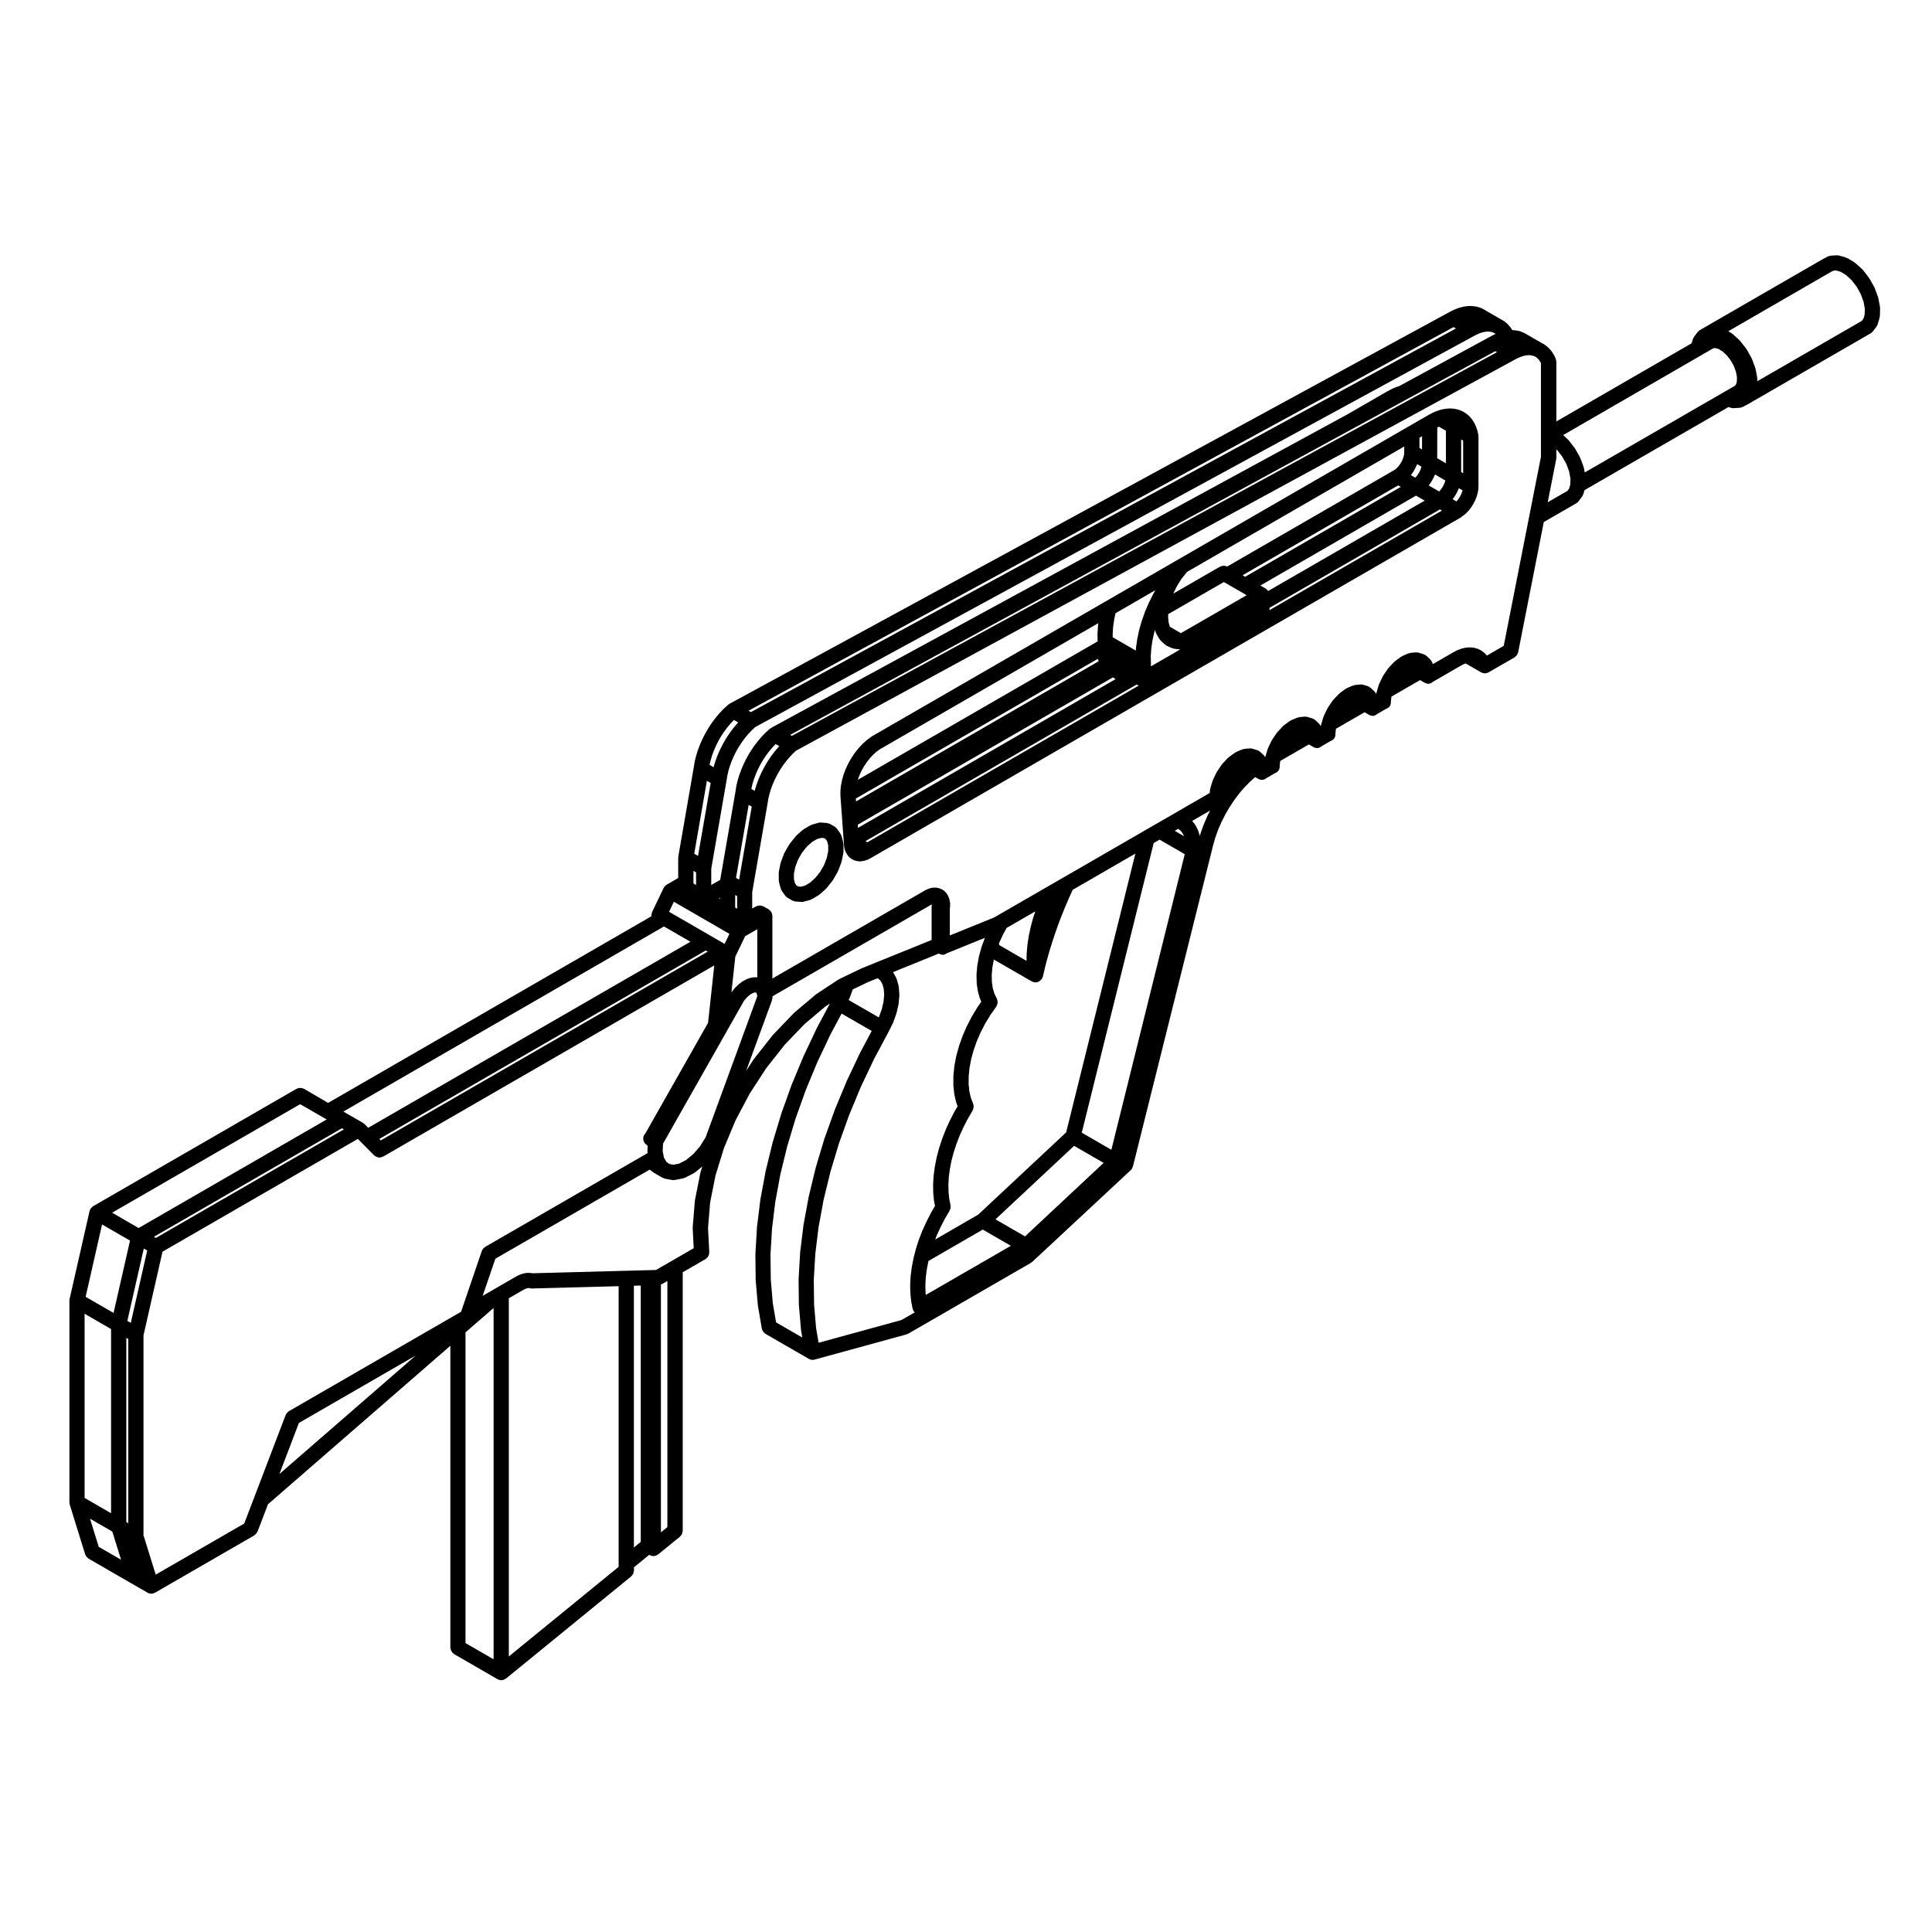 <?xml version="1.0" encoding="UTF-8"?>
<!-- Uploaded to: ICON Repo, www.iconrepo.com, Generator: ICON Repo Mixer Tools -->
<svg fill="#000000" width="800px" height="800px" version="1.1" viewBox="144 144 512 512" xmlns="http://www.w3.org/2000/svg">
 <g>
  <path d="m367.46 367.43c-0.012-0.098 0.004-0.188-0.02-0.281l-0.457-1.664c-0.039-0.145-0.125-0.262-0.195-0.395-0.047-0.082-0.059-0.168-0.109-0.246l-0.039-0.055c-0.004-0.012-0.012-0.016-0.02-0.023l-0.812-1.133c-0.141-0.195-0.328-0.367-0.543-0.508-0.02-0.012-0.031-0.031-0.047-0.039-0.004-0.004-0.004-0.012-0.012-0.012l-0.23-0.137c-0.012-0.004-0.02-0.004-0.023-0.012-0.012-0.004-0.016-0.012-0.02-0.016l-0.992-0.559c-0.012-0.004-0.023-0.004-0.035-0.012-0.102-0.055-0.215-0.074-0.328-0.105-0.141-0.051-0.289-0.105-0.434-0.121-0.016 0-0.023-0.012-0.035-0.012l-1.5-0.117c-0.348-0.039-0.66 0.02-0.945 0.133l-1.422 0.395c-0.09 0.023-0.152 0.086-0.23 0.117-0.086 0.035-0.168 0.039-0.246 0.086l-1.727 1.004c-0.066 0.039-0.105 0.102-0.156 0.141-0.059 0.039-0.121 0.055-0.172 0.102l-1.664 1.484c-0.047 0.039-0.066 0.102-0.105 0.141-0.035 0.039-0.09 0.059-0.121 0.105l-1.492 1.867c-0.035 0.039-0.039 0.09-0.07 0.133-0.031 0.039-0.074 0.07-0.105 0.117l-1.215 2.117c-0.023 0.047-0.023 0.102-0.051 0.141-0.023 0.055-0.07 0.09-0.09 0.141l-0.852 2.231c-0.02 0.055-0.012 0.105-0.023 0.16-0.02 0.055-0.059 0.102-0.07 0.156l-0.438 2.176c-0.016 0.07 0.004 0.137 0 0.207-0.004 0.07-0.039 0.133-0.039 0.203l0.012 1.988c0 0.102 0.047 0.176 0.059 0.273 0.012 0.086-0.012 0.168 0.016 0.25l0.43 1.57v0.004l0.023 0.086c0.004 0.031 0.035 0.039 0.047 0.066 0.066 0.203 0.133 0.398 0.262 0.578l0.855 1.195c0.02 0.023 0.039 0.055 0.066 0.082 0.039 0.055 0.105 0.086 0.152 0.133 0.133 0.137 0.262 0.281 0.43 0.379 0.004 0 0.012 0 0.012 0.004 0.004 0 0.012 0.004 0.016 0.012l1.223 0.691c0.012 0.004 0.02 0.004 0.031 0.012 0.242 0.125 0.516 0.223 0.801 0.242l1.5 0.117c0.055 0.004 0.105 0.012 0.156 0.012 0.172 0 0.348-0.023 0.523-0.074l1.672-0.453c0.117-0.035 0.207-0.105 0.312-0.156 0.059-0.031 0.121-0.016 0.176-0.051l1.727-1.012c0.09-0.055 0.141-0.133 0.223-0.195 0.031-0.023 0.074-0.016 0.105-0.039l1.664-1.484c0.051-0.047 0.07-0.105 0.117-0.152 0.035-0.039 0.082-0.055 0.109-0.098l1.492-1.867c0.039-0.051 0.051-0.105 0.086-0.16 0.023-0.035 0.066-0.051 0.09-0.09l1.215-2.117c0.035-0.059 0.035-0.125 0.066-0.191 0.02-0.039 0.059-0.055 0.074-0.098l0.852-2.223c0.031-0.082 0.02-0.156 0.039-0.238 0.012-0.035 0.047-0.051 0.055-0.09l0.438-2.18c0.016-0.07-0.004-0.137 0-0.207 0.004-0.07 0.039-0.125 0.039-0.203l-0.012-1.988c-0.012-0.082-0.055-0.152-0.066-0.238zm-4.336 3.875-0.734 1.926-1.059 1.844-1.285 1.602-1.391 1.246-1.32 0.77-1.074 0.293-0.711-0.055-0.453-0.25-0.406-0.57-0.281-1.043-0.012-1.527 0.367-1.812 0.734-1.934 1.059-1.844 1.285-1.602 1.379-1.234 1.324-0.77 1.094-0.301 0.695 0.055 0.453 0.258 0.398 0.555 0.293 1.059 0.012 1.527z"/>
  <path d="m531.26 280.98c0.02-0.012 0.047-0.004 0.066-0.02l0.473-0.332c0.035-0.023 0.051-0.059 0.082-0.086 0.016-0.016 0.039-0.004 0.055-0.02l0.469-0.395c0.02-0.016 0.031-0.047 0.051-0.059 0.023-0.023 0.055-0.031 0.082-0.055l0.453-0.453c0.023-0.023 0.035-0.059 0.055-0.086 0.02-0.02 0.047-0.023 0.059-0.047l0.422-0.504c0.02-0.023 0.023-0.059 0.047-0.086 0.016-0.02 0.039-0.023 0.055-0.047l0.395-0.551c0.02-0.023 0.02-0.059 0.039-0.086 0.012-0.02 0.035-0.031 0.051-0.051l0.348-0.578c0.016-0.023 0.016-0.051 0.023-0.074 0.012-0.016 0.031-0.02 0.039-0.039l0.312-0.598c0.016-0.031 0.012-0.059 0.023-0.09 0.012-0.016 0.031-0.023 0.039-0.047l0.262-0.609c0.016-0.035 0.012-0.07 0.02-0.105 0.012-0.02 0.035-0.031 0.039-0.051l0.207-0.621c0.016-0.039 0.004-0.074 0.016-0.109 0.004-0.016 0.02-0.023 0.023-0.039l0.152-0.609c0.012-0.039 0-0.082 0.004-0.117 0.004-0.023 0.031-0.035 0.035-0.059l0.098-0.598c0.004-0.039-0.012-0.07-0.004-0.105 0.004-0.035 0.023-0.066 0.023-0.102l0.031-0.57c0-0.016-0.004-0.031-0.004-0.047 0-0.02 0.012-0.039 0.012-0.059v-13.273c0-0.086-0.039-0.156-0.051-0.238-0.012-0.074 0.012-0.145-0.004-0.223l-0.277-1.18c-0.012-0.051-0.047-0.09-0.066-0.133-0.012-0.047-0.004-0.09-0.02-0.133l-0.406-1.062c-0.02-0.055-0.066-0.09-0.09-0.141-0.023-0.051-0.023-0.105-0.055-0.152l-0.535-0.918c-0.031-0.055-0.082-0.082-0.109-0.125-0.039-0.051-0.051-0.105-0.09-0.156l-0.66-0.777c-0.039-0.051-0.102-0.07-0.145-0.109-0.051-0.051-0.074-0.117-0.133-0.16l-0.766-0.609c-0.055-0.047-0.125-0.059-0.188-0.098-0.055-0.039-0.098-0.098-0.152-0.121l-0.871-0.441c-0.059-0.031-0.121-0.023-0.18-0.051-0.066-0.023-0.109-0.074-0.176-0.098l-0.957-0.277c-0.07-0.02-0.137-0.004-0.211-0.016-0.059-0.016-0.109-0.051-0.176-0.055l-1.047-0.09c-0.059-0.004-0.105 0.02-0.168 0.02-0.055 0-0.105-0.023-0.16-0.02l-0.082 0.004c-0.004 0-0.016 0.004-0.023 0.004l-0.977 0.082c-0.051 0.004-0.098 0.035-0.141 0.039-0.055 0.012-0.102-0.004-0.152 0.004l-1.145 0.266c-0.047 0.012-0.074 0.039-0.117 0.055-0.039 0.012-0.086 0.004-0.121 0.02l-0.559 0.207c-0.004 0-0.004 0.004-0.004 0.004l-0.605 0.223c-0.035 0.016-0.059 0.047-0.098 0.059-0.047 0.016-0.09 0.016-0.125 0.035l-1.195 0.609c-0.016 0.012-0.023 0.023-0.039 0.031-0.02 0.012-0.035 0.012-0.055 0.02l-0.766 0.441-4.727 2.727-61.367 35.434-18.895 10.914-61.844 35.699c-0.035 0.02-0.055 0.059-0.098 0.082-0.023 0.02-0.059 0.023-0.09 0.047l-1.031 0.754c-0.031 0.02-0.039 0.051-0.07 0.074-0.023 0.02-0.059 0.023-0.086 0.051l-0.996 0.898c-0.02 0.02-0.031 0.047-0.051 0.066-0.02 0.02-0.051 0.031-0.07 0.051l-0.957 1.012c-0.02 0.02-0.023 0.051-0.047 0.07-0.02 0.023-0.051 0.035-0.07 0.059l-0.898 1.125c-0.02 0.023-0.02 0.051-0.039 0.074-0.016 0.023-0.047 0.035-0.059 0.059l-0.816 1.211c-0.016 0.023-0.016 0.051-0.031 0.074-0.016 0.02-0.035 0.031-0.047 0.051l-0.73 1.27c-0.016 0.023-0.016 0.055-0.023 0.082-0.016 0.023-0.039 0.039-0.051 0.066l-0.625 1.32c-0.012 0.023-0.004 0.047-0.016 0.07-0.016 0.031-0.039 0.047-0.051 0.074l-0.516 1.34c-0.012 0.031-0.004 0.066-0.016 0.098-0.012 0.023-0.031 0.039-0.035 0.066l-0.387 1.34c-0.012 0.031 0 0.055-0.004 0.082-0.012 0.035-0.035 0.059-0.039 0.098l-0.258 1.309c-0.004 0.031 0.004 0.059 0 0.09-0.004 0.035-0.023 0.066-0.031 0.105l-0.121 1.258c-0.004 0.039 0.016 0.074 0.012 0.109 0 0.035-0.02 0.07-0.02 0.105l0.012 0.777 0.004 0.414c0 0.02 0.012 0.039 0.016 0.059 0 0.023-0.012 0.039-0.012 0.066l0.352 4.84 0.121 1.703 0.387 5.316 0.031 0.312c0 0.004-0.004 0.016-0.004 0.02l0.082 1.125c0.004 0.074 0.047 0.137 0.059 0.211 0.012 0.059-0.004 0.117 0.012 0.176l0.137 0.504c0.012 0.035 0.047 0.051 0.059 0.086 0.02 0.074 0.016 0.145 0.051 0.223l0.203 0.441c0.02 0.051 0.07 0.066 0.098 0.105 0.035 0.066 0.047 0.141 0.09 0.207l0.262 0.371c0.035 0.051 0.09 0.07 0.125 0.109 0.047 0.059 0.07 0.125 0.121 0.18l0.312 0.309c0.035 0.031 0.082 0.02 0.105 0.051 0.098 0.082 0.168 0.176 0.277 0.242l0.367 0.215c0.055 0.035 0.109 0.02 0.168 0.051 0.09 0.039 0.156 0.105 0.258 0.137l0.414 0.125c0.09 0.031 0.172 0.031 0.262 0.047 0.039 0.004 0.074 0.031 0.109 0.035l0.449 0.051c0.074 0.012 0.145 0.016 0.215 0.016h0.004c0.066 0 0.133-0.004 0.207-0.016l0.484-0.051c0.023-0.004 0.039-0.016 0.066-0.02 0.074-0.012 0.145-0.012 0.223-0.031l0.508-0.125c0.051-0.016 0.086-0.047 0.125-0.066 0.055-0.016 0.105-0.012 0.156-0.031l0.52-0.215c0.051-0.02 0.082-0.059 0.121-0.086 0.031-0.016 0.066-0.004 0.098-0.023l0.516-0.293c0.004 0 0.012-0.004 0.016-0.004 0.004-0.004 0.004-0.004 0.012-0.004l156.29-90.223c0.004-0.047 0.027-0.09 0.062-0.113zm-11.086-20.984 0.684-0.398-0.004 3.516-0.68-0.395zm-2.231 9.84c0.016-0.02 0.039-0.023 0.055-0.047l0.395-0.551c0.02-0.023 0.02-0.059 0.039-0.086 0.012-0.02 0.035-0.031 0.051-0.051l0.348-0.578c0.016-0.023 0.016-0.051 0.023-0.074 0.012-0.016 0.031-0.02 0.039-0.039l0.312-0.598c0.016-0.031 0.012-0.059 0.023-0.09 0.012-0.016 0.031-0.023 0.039-0.047l0.262-0.609c0.012-0.02 0.004-0.047 0.016-0.066l1.164 0.676-0.02 0.082-0.176 0.535-0.211 0.5-0.227 0.441-0.289 0.465-0.293 0.402-0.328 0.387-0.102 0.102-1.164-0.676c0.023-0.023 0.023-0.055 0.043-0.078zm-62.086 29.559 1.211-1.934 1.465-1.844c0.012-0.016 0.016-0.035 0.023-0.047l57.582-33.25v1.547l-0.02 0.359-0.07 0.457-0.09 0.348-0.18 0.539-0.195 0.469-0.246 0.473-0.277 0.465-0.289 0.398-0.301 0.352-0.383 0.383-0.312 0.266-0.289 0.203-44.266 25.555c-0.051-0.023-0.105-0.031-0.152-0.051-0.121-0.055-0.242-0.102-0.367-0.121-0.137-0.023-0.266-0.031-0.402-0.031-0.117 0.004-0.238 0.004-0.359 0.031-0.137 0.023-0.262 0.074-0.387 0.125-0.082 0.035-0.16 0.035-0.242 0.082l-12.379 7.144zm59.375-26.363-41.25 23.82-0.695-0.398 41.25-23.82zm-143.85 77.449 0.484-1.258 0.535-1.137 0.641-1.117 0.754-1.113 0.789-0.996 0.848-0.891 0.855-0.77 0.836-0.609 57.949-33.453-0.082 0.539c-0.004 0.031 0.012 0.055 0.004 0.082-0.004 0.031-0.02 0.055-0.02 0.086l-0.125 2.098c0 0.023 0.012 0.051 0.012 0.082s-0.016 0.055-0.016 0.086l0.035 1.867-63.547 36.676zm-0.52 5.906-0.055-0.77 64.141-37.031c0.016 0.109 0.035 0.215 0.07 0.316 0.047 0.117 0.102 0.227 0.156 0.328zm0.508 7.012-0.059-0.848 67.602-39.031 0.754 0.438zm2.5 3.812-0.52-0.301 71.34-41.195h0.004l0.543-0.312 0.52 0.301zm74.582-63.438c-0.012 0.02-0.023 0.031-0.035 0.051l-0.957 2.242c-0.012 0.023-0.004 0.047-0.016 0.07-0.004 0.02-0.023 0.031-0.031 0.051l-0.801 2.262c-0.004 0.02 0 0.039-0.012 0.059-0.004 0.02-0.023 0.035-0.031 0.059l-0.648 2.262c-0.012 0.023 0 0.055-0.004 0.082-0.004 0.02-0.02 0.035-0.023 0.055l-0.48 2.223c-0.004 0.02 0.004 0.047 0 0.066-0.004 0.031-0.023 0.051-0.031 0.082l-0.309 2.168c-0.004 0.035 0.012 0.07 0.004 0.105 0 0.016-0.02 0.023-0.02 0.047l-0.051 0.754-6.121-3.527-0.016-0.797 0.117-1.953 0.301-2.055 0.336-1.57 10.555-6.102-0.551 0.992c-0.012 0.02-0.012 0.039-0.02 0.055-0.012 0.023-0.031 0.035-0.039 0.055l-1.098 2.211c-0.016 0.023-0.008 0.031-0.02 0.055zm0.559 16.82v-0.73c0-0.012-0.004-0.02-0.004-0.035v-0.012l-0.039-1.926 0.121-1.91 0.297-2.086 0.422-1.98 0.277-0.961 0.18 0.609c0.016 0.051 0.066 0.07 0.082 0.109 0.039 0.109 0.055 0.23 0.117 0.336l0.324 0.551 0.484 0.816c0.035 0.059 0.102 0.086 0.141 0.137 0.082 0.105 0.133 0.23 0.238 0.324l1.09 0.992c0.02 0.02 0.055 0.012 0.082 0.031 0.141 0.121 0.281 0.25 0.465 0.328l1.336 0.59c0.102 0.039 0.195 0.035 0.297 0.066 0.105 0.023 0.191 0.086 0.301 0.098l1.531 0.168h0.016zm7.941-8.801-2.918-1.691-0.344-1.164-0.133-1.582 0.047-0.609 14.727-8.5 4.644 2.676 1.402 0.812zm23.121-11.164c-0.051-0.074-0.102-0.137-0.156-0.203-0.066-0.074-0.125-0.137-0.203-0.203-0.066-0.059-0.125-0.105-0.203-0.156-0.035-0.023-0.055-0.059-0.098-0.086l-1.402-0.812 41.25-23.82 2.293 1.324zm0.352 5.066v-0.605l45.172-26.086 0.527 0.312zm46.621-34.344c-0.004 0.016-0.02 0.031-0.023 0.047l-0.18 0.551-0.211 0.5-0.227 0.441-0.289 0.465-0.293 0.402-0.328 0.387-0.102 0.102-2.769-1.598c0.016-0.02 0.02-0.047 0.035-0.066 0.016-0.02 0.035-0.023 0.051-0.047l0.395-0.539c0.02-0.023 0.02-0.059 0.039-0.086 0.016-0.023 0.039-0.031 0.055-0.055l0.352-0.578c0.016-0.023 0.016-0.055 0.031-0.082 0.012-0.02 0.031-0.023 0.039-0.047l0.312-0.598c0.016-0.031 0.016-0.059 0.023-0.098 0.012-0.02 0.035-0.031 0.047-0.051l0.262-0.621c0.004-0.016 0.004-0.031 0.012-0.047zm0.141-4.578-2.309-1.328 0.016-8.156 0.418-0.211 1.875 1.082zm4.039-6.293 0.523 0.301v8.625l-0.523-0.301zm-0.551 15.512-0.289 0.398-0.301 0.352-0.125 0.125-1.004-0.578c0.016-0.02 0.02-0.047 0.035-0.066 0.016-0.02 0.035-0.023 0.051-0.047l0.395-0.539c0.02-0.023 0.02-0.059 0.039-0.086 0.016-0.023 0.039-0.031 0.055-0.055l0.352-0.578c0.016-0.023 0.016-0.055 0.031-0.082 0.012-0.02 0.031-0.023 0.039-0.047l0.312-0.598c0.016-0.031 0.016-0.059 0.023-0.098 0.012-0.02 0.035-0.031 0.047-0.051l0.262-0.621c0.004-0.016 0.004-0.031 0.012-0.047l0.992 0.57-0.02 0.086-0.18 0.539-0.203 0.469-0.242 0.473z"/>
  <path d="m506.84 333.45c0.309 0.172 0.629 0.258 0.945 0.258 0.449 0 0.852-0.211 1.203-0.508l2.301-1.324c0.43-0.156 0.828-0.406 1.082-0.84 0.195-0.332 0.242-0.707 0.227-1.074l0.137-1.309c0.004-0.016 0.012-0.031 0.016-0.047l7.582-4.375 1.09 0.629h0.004l0.004 0.004 0.137 0.082c0.309 0.172 0.629 0.258 0.945 0.258 0.449 0 0.852-0.211 1.203-0.504l7.488-4.328 0.523-0.273 0.535-0.227 0.145-0.051 4.082 2.352c0.004 0 0.004 0 0.012 0.004 0.016 0.004 0.035 0.004 0.055 0.016 0.293 0.156 0.613 0.25 0.945 0.25 0.348 0 0.695-0.098 0.996-0.266 0.004-0.004 0.004-0.004 0.012-0.004l6.852-3.953c0.07-0.039 0.105-0.105 0.172-0.152 0.059-0.039 0.102-0.086 0.152-0.133 0.312-0.289 0.527-0.637 0.621-1.031 0.004-0.016 0.02-0.023 0.023-0.039l6.793-34.516 8.602-4.961c0.246-0.141 0.449-0.324 0.605-0.539l0.926-1.215c0.133-0.172 0.207-0.367 0.277-0.562 0.012-0.031 0.047-0.047 0.055-0.082l0.328-1.098 38.145-22.016 0.707 0.207c0.191 0.055 0.383 0.086 0.57 0.086 0.035 0 0.074-0.004 0.109-0.004l1.57-0.09c0.293-0.016 0.555-0.102 0.797-0.223 0.012-0.004 0.016 0 0.023-0.004l1.246-0.648 0.055-0.031c0.016-0.004 0.02-0.02 0.035-0.031 0.016-0.004 0.031-0.004 0.039-0.012l32.531-18.785c0.246-0.141 0.449-0.324 0.605-0.539l0.926-1.215c0.137-0.176 0.211-0.379 0.281-0.578 0.012-0.031 0.039-0.039 0.051-0.07l0.504-1.703c0.023-0.086 0.012-0.168 0.02-0.25 0.02-0.098 0.066-0.176 0.066-0.277l0.047-2.047c0-0.082-0.035-0.145-0.039-0.227-0.012-0.066 0.016-0.125 0-0.191l-0.43-2.262c-0.012-0.059-0.047-0.102-0.059-0.152-0.02-0.059-0.012-0.109-0.031-0.172l-0.863-2.324c-0.02-0.055-0.066-0.09-0.086-0.137-0.023-0.051-0.023-0.105-0.051-0.145l-1.238-2.211c-0.023-0.047-0.07-0.07-0.098-0.105-0.031-0.051-0.039-0.105-0.074-0.145l-1.523-1.984c-0.035-0.047-0.09-0.07-0.125-0.105-0.039-0.047-0.059-0.105-0.105-0.141l-1.727-1.57c-0.051-0.047-0.109-0.059-0.168-0.102-0.055-0.039-0.086-0.102-0.141-0.133l-1.793-1.094c-0.082-0.051-0.168-0.055-0.25-0.09-0.086-0.039-0.141-0.102-0.23-0.121l-1.75-0.516c-0.156-0.047-0.312-0.035-0.469-0.039-0.07-0.004-0.125-0.035-0.195-0.039l-1.57 0.082c-0.016 0-0.031 0.012-0.047 0.012-0.105 0.012-0.211 0.059-0.316 0.086-0.152 0.035-0.312 0.059-0.441 0.125-0.016 0.004-0.023 0.004-0.035 0.012l-1.305 0.691c-0.012 0.004-0.016 0.016-0.023 0.02-0.016 0.012-0.031 0.004-0.047 0.016l-32.527 18.777c-0.109 0.066-0.195 0.172-0.297 0.262-0.09 0.082-0.195 0.141-0.273 0.238-0.012 0.016-0.023 0.023-0.039 0.039l-0.934 1.234c-0.086 0.105-0.109 0.23-0.168 0.348-0.051 0.105-0.121 0.18-0.156 0.297l-0.316 1.082-35.848 20.711v-15.824c0-0.016-0.012-0.023-0.012-0.039 0-0.105-0.047-0.215-0.066-0.324-0.031-0.156-0.047-0.312-0.109-0.457 0-0.012 0-0.02-0.004-0.031l-0.406-0.875c-0.02-0.047-0.059-0.07-0.086-0.109-0.023-0.039-0.023-0.098-0.055-0.137l-0.504-0.766c-0.031-0.047-0.082-0.07-0.109-0.109-0.031-0.039-0.039-0.09-0.074-0.125l-0.59-0.66c-0.039-0.039-0.09-0.059-0.125-0.098-0.039-0.039-0.059-0.098-0.105-0.125l-0.672-0.539c-0.051-0.039-0.109-0.051-0.168-0.09-0.047-0.031-0.074-0.082-0.125-0.105l-0.715-0.395-0.004-0.004-3.723-2.144c-0.004-0.004-0.016-0.004-0.02-0.004-0.031-0.02-0.051-0.051-0.082-0.07l-0.762-0.422c-0.051-0.031-0.105-0.031-0.16-0.051-0.055-0.031-0.098-0.074-0.152-0.098l-0.816-0.309c-0.055-0.02-0.109-0.012-0.168-0.02-0.059-0.016-0.105-0.055-0.16-0.066l-0.883-0.148c-0.051-0.012-0.098 0.012-0.141 0.004-0.047-0.004-0.098-0.035-0.145-0.035l-0.527-0.012-0.441-0.684c-0.031-0.051-0.086-0.074-0.117-0.117-0.031-0.039-0.039-0.09-0.074-0.125l-0.59-0.66c-0.039-0.047-0.09-0.059-0.125-0.102-0.051-0.047-0.07-0.105-0.121-0.141l-0.676-0.527c-0.051-0.039-0.105-0.051-0.16-0.082-0.047-0.031-0.07-0.074-0.109-0.102l-0.734-0.406-3.871-2.238c-0.004-0.004-0.016-0.004-0.023-0.012-0.035-0.02-0.055-0.059-0.098-0.082l-0.746-0.414c-0.055-0.031-0.109-0.031-0.168-0.055-0.059-0.023-0.102-0.074-0.16-0.098l-0.816-0.277c-0.055-0.02-0.105-0.012-0.156-0.02-0.047-0.016-0.086-0.047-0.133-0.055l-0.883-0.156c-0.055-0.016-0.105 0.004-0.16 0-0.051-0.004-0.098-0.035-0.145-0.035l-0.934-0.02c-0.047 0.004-0.086 0.023-0.125 0.031-0.055 0-0.105-0.02-0.16-0.016l-0.969 0.117c-0.047 0.004-0.082 0.035-0.117 0.039-0.039 0.012-0.074-0.004-0.109 0.004l-1.008 0.246c-0.039 0.012-0.07 0.039-0.105 0.051-0.039 0.016-0.082 0.004-0.117 0.02l-1.027 0.383c-0.031 0.012-0.051 0.039-0.086 0.051-0.031 0.016-0.059 0.012-0.09 0.023l-1.043 0.504c-0.016 0.004-0.023 0.02-0.035 0.031-0.02 0.004-0.039 0.004-0.055 0.016l-191.03 103.95c-0.047 0.023-0.074 0.07-0.117 0.102-0.07 0.047-0.137 0.09-0.203 0.141-0.023 0.02-0.055 0.031-0.082 0.051l-1.047 0.961c-0.016 0.016-0.02 0.035-0.039 0.055-0.02 0.02-0.047 0.023-0.066 0.047l-1.012 1.074c-0.016 0.016-0.02 0.035-0.031 0.051-0.016 0.016-0.031 0.02-0.047 0.035l-0.969 1.152c-0.012 0.016-0.016 0.031-0.023 0.047-0.016 0.02-0.035 0.023-0.051 0.047l-0.918 1.219c-0.016 0.02-0.016 0.047-0.031 0.066-0.012 0.016-0.031 0.023-0.039 0.039l-0.848 1.289c-0.012 0.016-0.012 0.035-0.02 0.051-0.012 0.02-0.031 0.023-0.039 0.047l-0.781 1.352c-0.012 0.02-0.012 0.039-0.02 0.059-0.012 0.02-0.023 0.031-0.035 0.047l-0.699 1.375c-0.012 0.016-0.004 0.035-0.016 0.051-0.012 0.02-0.023 0.031-0.035 0.051l-0.613 1.395c-0.012 0.023-0.004 0.051-0.016 0.07-0.012 0.02-0.023 0.031-0.031 0.051l-0.523 1.414c-0.004 0.016 0 0.035-0.012 0.051-0.004 0.02-0.023 0.035-0.031 0.059l-0.43 1.406c-0.004 0.023 0 0.047-0.004 0.066-0.012 0.023-0.023 0.039-0.031 0.066l-0.324 1.395c-0.004 0.023 0.004 0.051 0 0.074-0.004 0.023-0.02 0.039-0.023 0.066l-0.215 1.324c0 0.012-0.004 0.016-0.004 0.02l-4.086 23.578c-0.004 0.016 0.004 0.031 0 0.051-0.004 0.059 0 0.109-0.004 0.172-0.004 0.047-0.023 0.082-0.023 0.121v5.356l-0.266 0.152c0 0.004-0.004 0.004-0.012 0.004l-2.766 1.594c-0.039 0.02-0.059 0.059-0.098 0.086-0.055 0.035-0.105 0.07-0.16 0.105-0.07 0.059-0.121 0.125-0.188 0.195-0.082 0.086-0.152 0.16-0.215 0.262-0.02 0.035-0.059 0.055-0.082 0.09-0.016 0.023-0.016 0.055-0.031 0.086-0.012 0.02-0.031 0.035-0.039 0.055l-3.023 6.297c-0.047 0.09-0.039 0.18-0.07 0.273-0.039 0.121-0.102 0.246-0.109 0.367 0 0.004-0.004 0.012-0.004 0.016l-0.059 0.562-85.652 49.445-6.383-3.727c-0.082-0.047-0.168-0.051-0.25-0.086-0.121-0.051-0.242-0.102-0.371-0.121-0.133-0.02-0.258-0.031-0.383-0.031s-0.25 0.004-0.383 0.031c-0.133 0.023-0.25 0.074-0.371 0.121-0.086 0.035-0.172 0.039-0.25 0.086l-53.871 31.098c-0.012 0.004-0.02 0.02-0.031 0.023-0.039 0.023-0.07 0.055-0.105 0.086-0.098 0.059-0.16 0.145-0.242 0.227-0.004 0.004-0.012 0.004-0.012 0.012-0.074 0.074-0.16 0.125-0.223 0.211-0.023 0.031-0.039 0.07-0.059 0.105-0.02 0.031-0.051 0.051-0.07 0.082-0.047 0.074-0.051 0.156-0.082 0.238-0.047 0.105-0.102 0.191-0.125 0.301 0 0.012-0.012 0.016-0.012 0.023l-5.289 23.293c-0.004 0.031 0.004 0.059-0.004 0.098-0.012 0.082-0.02 0.152-0.023 0.23-0.004 0.047-0.023 0.082-0.023 0.121v53.461c0 0.09 0.039 0.16 0.051 0.25 0.016 0.105 0.012 0.211 0.039 0.312 0.004 0.016 0 0.023 0.004 0.035l4.055 13.07c0 0.004 0.004 0.012 0.004 0.016l0.02 0.066c0.004 0.02 0.031 0.031 0.039 0.055 0.109 0.336 0.332 0.637 0.621 0.875 0.055 0.047 0.098 0.09 0.152 0.125 0.039 0.031 0.066 0.07 0.105 0.098l11.055 6.387 4.555 2.625c0.004 0 0.004 0 0.012 0.004 0.309 0.172 0.648 0.266 0.996 0.266 0.195 0 0.398-0.031 0.594-0.098 0.086-0.023 0.145-0.09 0.227-0.121 0.059-0.023 0.121-0.02 0.176-0.051 0.004-0.004 0.004-0.004 0.012-0.004l26.262-15.164c0.031-0.016 0.047-0.047 0.07-0.066 0.055-0.031 0.086-0.074 0.133-0.109 0.262-0.203 0.457-0.453 0.59-0.742 0.02-0.047 0.07-0.066 0.086-0.105l2.762-7.234 48.336-42.012v79.984c0 0.09 0.039 0.16 0.051 0.25 0.02 0.133 0.039 0.266 0.086 0.395 0.039 0.125 0.105 0.238 0.168 0.348 0.066 0.105 0.125 0.215 0.211 0.312 0.09 0.105 0.195 0.191 0.312 0.277 0.066 0.055 0.109 0.121 0.188 0.168l11.477 6.629c0.023 0.016 0.055 0.012 0.086 0.023 0.035 0.02 0.07 0.051 0.105 0.066 0.25 0.109 0.523 0.18 0.816 0.18 0.328 0 0.629-0.102 0.902-0.238 0.082-0.039 0.137-0.098 0.211-0.141 0.02-0.016 0.039-0.031 0.059-0.047 0.035-0.02 0.074-0.012 0.105-0.035l33.137-27.039c0.023-0.02 0.035-0.051 0.059-0.074 0.109-0.102 0.195-0.223 0.289-0.348 0.066-0.09 0.137-0.172 0.188-0.273 0.059-0.121 0.086-0.258 0.109-0.387 0.035-0.121 0.07-0.242 0.082-0.367 0-0.039 0.02-0.07 0.02-0.105v-0.875l4.039-3.293 0.105 0.059c0.02 0.016 0.051 0.012 0.07 0.02 0.047 0.023 0.082 0.055 0.121 0.074 0.25 0.109 0.523 0.18 0.816 0.18 0.328 0 0.629-0.102 0.902-0.242 0.082-0.035 0.137-0.09 0.207-0.137 0.02-0.016 0.047-0.023 0.066-0.047 0.035-0.02 0.074-0.012 0.105-0.035l5.75-4.684c0.023-0.02 0.035-0.051 0.059-0.074 0.105-0.102 0.191-0.215 0.281-0.336 0.07-0.098 0.141-0.18 0.191-0.289 0.055-0.117 0.082-0.246 0.109-0.371 0.031-0.125 0.07-0.246 0.074-0.379 0.004-0.035 0.023-0.07 0.023-0.105v-68.52l6.031-3.481c0.098-0.055 0.152-0.141 0.23-0.207 0.105-0.086 0.215-0.156 0.301-0.262 0.09-0.105 0.141-0.227 0.207-0.344 0.059-0.105 0.121-0.211 0.16-0.328 0.047-0.141 0.051-0.293 0.066-0.438 0.004-0.098 0.047-0.176 0.039-0.273l-0.328-6.398 0.555-6.734 1.426-7.188 2.246-7.266 3.055-7.32 3.754-7.094 4.375-6.734 4.906-6.219 5.234-5.461 5.488-4.637 1.266-0.836-3.344 6.258c-0.012 0.016-0.004 0.035-0.016 0.051-0.012 0.016-0.023 0.023-0.031 0.039l-3.535 7.465c-0.012 0.016-0.004 0.035-0.012 0.051-0.012 0.016-0.023 0.023-0.031 0.039l-3.141 7.547c-0.004 0.016-0.004 0.031-0.012 0.047-0.004 0.016-0.023 0.031-0.031 0.051l-2.719 7.598c-0.004 0.02 0 0.039-0.012 0.059-0.004 0.016-0.016 0.023-0.02 0.039l-2.277 7.566c-0.004 0.016 0 0.035-0.004 0.051-0.004 0.02-0.02 0.035-0.023 0.055l-1.828 7.508c-0.004 0.02 0 0.039 0 0.059-0.004 0.02-0.02 0.035-0.023 0.055l-1.367 7.391c-0.004 0.02 0.004 0.039 0 0.059 0 0.02-0.016 0.039-0.02 0.059l-0.887 7.234c-0.004 0.023 0.012 0.047 0.004 0.07 0 0.02-0.016 0.039-0.016 0.059l-0.406 7.008c0 0.023 0.012 0.047 0.012 0.07 0 0.023-0.016 0.051-0.016 0.074l0.082 6.742c0 0.031 0.016 0.055 0.02 0.086 0 0.023-0.012 0.047-0.012 0.07l0.559 6.434c0 0.031 0.02 0.051 0.02 0.082 0.004 0.031-0.004 0.055 0 0.086l1.039 6.082c0.004 0.02 0.023 0.035 0.031 0.055 0.086 0.402 0.297 0.754 0.605 1.047 0.055 0.055 0.102 0.102 0.156 0.141 0.07 0.051 0.109 0.117 0.188 0.16l11.477 6.621c0.316 0.18 0.664 0.273 1.008 0.273 0.105 0 0.227-0.012 0.336-0.031 0.023-0.004 0.047-0.02 0.074-0.031 0.039-0.004 0.082-0.004 0.117-0.016l24.34-6.672c0.105-0.031 0.191-0.105 0.293-0.145 0.059-0.023 0.125-0.016 0.188-0.051l32.492-18.758c0.105-0.059 0.172-0.152 0.262-0.23 0.031-0.023 0.074-0.012 0.105-0.039l26.102-24.312c0.277-0.258 0.43-0.57 0.523-0.906 0.012-0.035 0.047-0.051 0.055-0.086l21.219-84.988v-0.004l0.594-2.086 0.754-2.121 0.852-1.965 1.066-2.117 1.113-1.918 1.254-1.883 1.379-1.828 1.375-1.594 1.465-1.484 1.328-1.176 0.711 0.406c0.004 0 0.004 0 0.012 0.004 0.012 0.004 0.023 0.004 0.035 0.016 0.016 0.004 0.02 0.02 0.035 0.023l0.133 0.07c0.293 0.145 0.59 0.215 0.887 0.215 0.449 0 0.848-0.207 1.199-0.492l2.172-1.258c0.438-0.16 0.836-0.422 1.094-0.871 0.191-0.332 0.23-0.711 0.207-1.074l0.137-1.27c0.004-0.016 0.012-0.035 0.016-0.051l7.586-4.379 1.094 0.629 0.004 0.004c0.004 0 0.012 0 0.012 0.004l0.098 0.055c0.312 0.188 0.648 0.277 0.973 0.277 0.449 0 0.848-0.207 1.199-0.5l2.348-1.359c0.434-0.16 0.832-0.418 1.09-0.867 0.191-0.332 0.23-0.699 0.211-1.066l0.137-1.285c0.004-0.016 0.012-0.031 0.016-0.047l7.582-4.375 1.09 0.629h0.004l0.004 0.004h0.004v0.004zm122.18-117.27 0.84-0.449 0.785-0.039 1.16 0.344 1.406 0.852 1.461 1.336 1.344 1.723 1.078 1.926 0.75 2.031 0.348 1.855-0.035 1.598-0.316 1.082-0.465 0.609-27.684 15.984 0.016-0.598c0-0.082-0.035-0.152-0.039-0.23-0.012-0.066 0.012-0.121 0-0.188l-0.43-2.262c-0.012-0.055-0.047-0.098-0.059-0.145-0.016-0.059-0.004-0.121-0.031-0.18l-0.863-2.312c-0.02-0.051-0.059-0.086-0.082-0.125-0.023-0.051-0.023-0.105-0.051-0.145l-1.238-2.223c-0.031-0.051-0.074-0.082-0.105-0.121-0.035-0.047-0.039-0.102-0.074-0.141l-1.535-1.961c-0.035-0.047-0.086-0.066-0.117-0.105-0.047-0.047-0.059-0.102-0.105-0.137l-1.727-1.582c-0.055-0.051-0.121-0.066-0.176-0.105-0.055-0.039-0.09-0.102-0.145-0.133l-0.922-0.555zm-33.965 21.844c0.004-0.004 0.012-0.012 0.016-0.016l2.445-1.41 0.625-0.328 0.484-0.023 0.82 0.242 1.031 0.625 1.117 1.023 1.039 1.336 0.828 1.477 0.578 1.559 0.273 1.438-0.023 1.16-0.227 0.762-0.273 0.359-2.992 1.727-36.82 21.25-0.215-1.164c-0.012-0.059-0.051-0.105-0.07-0.16-0.016-0.059-0.004-0.109-0.023-0.168l-0.863-2.324c-0.02-0.051-0.059-0.086-0.086-0.133-0.02-0.055-0.02-0.105-0.051-0.156l-1.246-2.211c-0.023-0.047-0.07-0.074-0.102-0.117-0.031-0.039-0.039-0.098-0.07-0.133l-1.535-1.969c-0.039-0.051-0.098-0.07-0.133-0.109-0.039-0.039-0.055-0.098-0.098-0.125l-1.23-1.133zm-38.641 27.66c0.016-0.066-0.012-0.125 0-0.191 0.004-0.07 0.039-0.125 0.039-0.195v-2.223l0.188 0.176 1.355 1.734 1.098 1.949 0.734 1.996 0.352 1.898-0.031 1.578-0.324 1.09-0.465 0.605-5.199 3.004zm-27.211-34.996 0.629 0.363-186.85 101.67-0.629-0.363zm-188.56 109.94 0.898-1.203 0.852-1.008 0.922-0.961 0.82-0.766 190.76-103.8 0.887-0.43 0.84-0.309 0.781-0.195 0.68-0.082 0.68 0.012 0.523 0.098 0.535 0.188 0.406 0.227 0.117 0.09-0.945 0.473c-0.012 0.004-0.02 0.016-0.031 0.023-0.012 0.004-0.023 0.004-0.039 0.012l-24.57 13.352-0.105 0.023c-0.047 0.012-0.07 0.039-0.109 0.055-0.051 0.012-0.102 0-0.145 0.02l-1.152 0.434c-0.047 0.016-0.074 0.055-0.109 0.074-0.035 0.016-0.074 0.012-0.105 0.031l-1.188 0.621c-0.012 0.004-0.02 0.016-0.031 0.023-0.016 0.004-0.035 0.004-0.051 0.016l-10.68 6.16-152.76 83.113c-0.051 0.023-0.074 0.07-0.117 0.102-0.07 0.047-0.133 0.086-0.195 0.137-0.02 0.02-0.051 0.023-0.074 0.047l-1.062 0.961c-0.02 0.016-0.023 0.039-0.039 0.055-0.02 0.02-0.047 0.023-0.066 0.047l-1.012 1.062c-0.016 0.016-0.02 0.039-0.035 0.055s-0.035 0.023-0.051 0.039l-0.969 1.152c-0.012 0.016-0.016 0.031-0.023 0.047-0.016 0.02-0.039 0.031-0.055 0.051l-0.918 1.23c-0.016 0.016-0.016 0.039-0.023 0.055-0.012 0.016-0.031 0.023-0.039 0.039l-0.852 1.289c-0.012 0.02-0.012 0.039-0.023 0.059-0.012 0.016-0.023 0.023-0.035 0.039l-0.777 1.34c-0.012 0.02-0.012 0.039-0.02 0.059-0.012 0.02-0.023 0.031-0.035 0.047l-0.699 1.375c-0.012 0.02-0.004 0.035-0.016 0.055-0.012 0.02-0.023 0.031-0.035 0.051l-0.609 1.395c-0.012 0.02-0.004 0.039-0.016 0.059-0.004 0.016-0.02 0.031-0.031 0.051l-0.523 1.406c-0.012 0.02-0.004 0.039-0.012 0.066-0.004 0.02-0.023 0.035-0.031 0.055l-0.43 1.414c-0.004 0.02 0 0.039-0.004 0.059-0.004 0.023-0.023 0.039-0.031 0.066l-0.324 1.395c-0.004 0.031 0.004 0.055 0 0.086-0.012 0.023-0.023 0.047-0.031 0.074l-0.195 1.328c-0.004 0-0.004 0-0.004 0.004l-4.051 23.391-2.371 1.371 0.004-4.328 4.055-23.406v-0.023l0.012-0.055c0-0.012 0-0.02 0.004-0.023l0.191-1.184 0.309-1.324 0.395-1.301 0.453-1.23 0.605-1.375 0.613-1.211 0.719-1.238zm200.07-103.29-186.85 101.67-0.453-0.262 149.61-81.422 11.012-5.992 2.418-1.32 23.816-12.938zm-201.85 160.19 2.609-5.422 2.223-1.285 0.992-0.574v12.766l-0.098-0.016c-0.105-0.02-0.207 0.012-0.312 0.004-0.074 0-0.145-0.031-0.223-0.023l-0.781 0.082c-0.082 0.012-0.141 0.051-0.215 0.07-0.074 0.016-0.145 0-0.223 0.023l-0.828 0.277c-0.066 0.02-0.105 0.07-0.16 0.098-0.059 0.031-0.121 0.031-0.18 0.059l-0.848 0.473c-0.051 0.031-0.074 0.074-0.117 0.105-0.039 0.023-0.086 0.031-0.121 0.059l-0.836 0.641c-0.035 0.031-0.055 0.07-0.086 0.102-0.039 0.031-0.09 0.047-0.121 0.082l-0.789 0.797c-0.031 0.031-0.039 0.07-0.066 0.102-0.023 0.023-0.059 0.039-0.086 0.07l-0.73 0.918c-0.016 0.02-0.02 0.051-0.035 0.074zm-0.039-13.012 0.012-3.34 0.516 0.297v3.34zm1.043-7.398-0.816-0.473 3.352-19.348 0.816 0.473zm3.242-24.062 0.281-1.219 0.383-1.27 0.488-1.309 0.562-1.301 0.629-1.238 0.719-1.238 0.789-1.195 0.898-1.203 0.852-1.008 0.848-0.891 0.961 0.559-0.223 0.238c-0.016 0.016-0.02 0.035-0.031 0.051-0.016 0.016-0.035 0.02-0.047 0.035l-0.969 1.152c-0.012 0.016-0.016 0.031-0.023 0.047-0.016 0.02-0.035 0.023-0.051 0.047l-0.918 1.219c-0.016 0.02-0.016 0.047-0.031 0.066-0.012 0.016-0.031 0.023-0.039 0.039l-0.848 1.289c-0.012 0.016-0.012 0.035-0.02 0.051-0.012 0.02-0.031 0.023-0.039 0.047l-0.781 1.352c-0.012 0.02-0.012 0.039-0.02 0.059-0.012 0.02-0.023 0.031-0.035 0.047l-0.699 1.375c-0.012 0.016-0.004 0.035-0.016 0.051-0.012 0.02-0.023 0.031-0.035 0.051l-0.613 1.395c-0.012 0.023-0.004 0.051-0.016 0.074-0.012 0.016-0.023 0.023-0.031 0.047l-0.523 1.414c-0.004 0.016 0 0.035-0.012 0.051-0.004 0.023-0.023 0.035-0.031 0.059l-0.43 1.406c-0.004 0.023 0 0.047-0.004 0.07-0.012 0.02-0.023 0.035-0.031 0.059l-0.016 0.07zm-8.305 28.805-0.004 0.328-0.289-0.168zm-2.477-36.387 0.406-1.34 0.441-1.203 0.605-1.375 0.613-1.211 0.746-1.293 0.746-1.133 0.902-1.199 0.855-1.023 0.848-0.898 1.145 0.66-0.211 0.223c-0.016 0.016-0.02 0.039-0.035 0.055-0.016 0.016-0.035 0.023-0.051 0.039l-0.969 1.152c-0.012 0.016-0.016 0.031-0.023 0.047-0.016 0.02-0.039 0.031-0.055 0.051l-0.918 1.23c-0.016 0.016-0.016 0.039-0.023 0.055-0.012 0.016-0.031 0.023-0.039 0.039l-0.852 1.289c-0.012 0.02-0.016 0.039-0.023 0.059-0.012 0.016-0.023 0.023-0.035 0.039l-0.777 1.34c-0.012 0.02-0.012 0.039-0.02 0.059-0.012 0.02-0.023 0.031-0.035 0.047l-0.699 1.375c-0.012 0.016-0.004 0.031-0.016 0.051-0.012 0.016-0.023 0.031-0.035 0.051l-0.613 1.395c-0.012 0.023-0.004 0.051-0.016 0.07s-0.023 0.031-0.031 0.051l-0.523 1.414c-0.004 0.02 0 0.039-0.012 0.055-0.004 0.023-0.023 0.039-0.031 0.059l-0.43 1.414c-0.004 0.02 0 0.039-0.004 0.059-0.004 0.023-0.023 0.039-0.031 0.066l-0.016 0.066-1.078-0.625zm-0.996 5.438 1.004 0.586-3.352 19.34-1.004-0.586zm-3.562 26.906v-3.027l0.695 0.398v3.34l-0.695-0.398zm-5.188 5.164 14.723 8.5-1.273 2.66-3.984-2.301c-0.004-0.004-0.012-0.012-0.016-0.016l-10.723-6.188zm8.965 13.219-86.641 50.02-0.383-0.383 86.5-49.938zm-12.031-6.422 0.441-0.258 7.023 4.051-85.395 49.305-0.988-0.992c-0.039-0.039-0.09-0.051-0.125-0.086-0.066-0.059-0.133-0.105-0.207-0.156-0.035-0.023-0.055-0.066-0.098-0.086l-4.559-2.625c-0.004 0-0.004 0-0.012-0.004l-0.605-0.348zm-84.906 53.223 0.523 0.301-49.832 28.766-0.523-0.301zm-11.059-6.383 6.402 3.699c0.004 0 0.004 0 0.012 0.004 0.004 0 0.012 0.004 0.02 0.004l0.59 0.344-49.836 28.773-7.023-4.062zm-52.5 31.879 7.406 4.277-4.363 19.168-7.402-4.273zm-4.633 72.473v-48.809l7.019 4.051v48.809zm3.75 12.961-2.316-7.465 5.91 3.414 2.324 7.465zm7.828-6.269-0.523-0.301v-48.809l0.523 0.301zm-0.25-53.613 4.359-19.172 0.906 0.523-4.352 19.176zm40.305 40.574 5.16-13.527 30.973-17.879zm48.289-43.438-0.156 0.449-45.609 26.336c-0.086 0.051-0.133 0.125-0.211 0.18-0.105 0.086-0.207 0.16-0.297 0.266-0.102 0.109-0.16 0.23-0.227 0.359-0.047 0.082-0.105 0.137-0.141 0.223l-8.289 21.719-2.684 7.031-23.461 13.543-3.238-10.434v-52.957l5.039-22.191 51.758-29.883 0.988 0.992 3.32 3.344c0.098 0.098 0.207 0.137 0.312 0.207 0.082 0.055 0.145 0.109 0.23 0.152 0.289 0.141 0.578 0.238 0.891 0.238s0.609-0.102 0.902-0.242c0.035-0.02 0.074-0.012 0.105-0.031l87.719-50.645-1.652 15.23-16.652 29.367c-0.09 0.102-0.191 0.176-0.262 0.297-0.43 0.73-0.312 1.633 0.188 2.273 0.004 0.004 0.012 0.012 0.012 0.016 0.059 0.082 0.152 0.125 0.223 0.195 0.039 0.039 0.086 0.074 0.125 0.105 0.082 0.07 0.137 0.152 0.227 0.207h0.004l0.016 0.016 0.121 0.074-0.074 1.461c-0.004 0.086 0.031 0.156 0.035 0.242s-0.016 0.168 0 0.25l0.004 0.023-0.055 0.031c-0.004 0-0.012 0-0.016 0.004l-42.812 24.719c-0.012 0.012-0.02 0.016-0.035 0.02l-0.102 0.059c-0.035 0.02-0.055 0.055-0.086 0.074-0.082 0.055-0.145 0.117-0.223 0.18-0.086 0.07-0.16 0.133-0.23 0.215-0.047 0.055-0.082 0.109-0.117 0.172-0.02 0.031-0.051 0.047-0.07 0.074-0.035 0.066-0.039 0.133-0.07 0.191-0.031 0.066-0.082 0.109-0.105 0.18zm8.469 92.547-7.445-4.301v-82.336l7.445-6.469zm33.137-25.379v0.875l-29.102 23.75v-94.926l3.871-2.231 0.418-0.215 0.348-0.137 0.289-0.074 0.383-0.047c0.012 0 0.02-0.012 0.031-0.012 0.059 0.004 0.109 0.039 0.172 0.039 0.012 0.004 0.023 0 0.039 0.004 0.051 0.012 0.098 0.047 0.141 0.055 0.121 0.02 0.246 0.035 0.367 0.035 0.016 0 0.035 0 0.055-0.004l22.988-0.613zm5.863-5.738-1.824 1.492v-69.371l1.824-0.051zm7.055-3.926-1.715 1.395v-65.668c0.074-0.031 0.137-0.059 0.207-0.098 0.023-0.012 0.055-0.004 0.082-0.02l1.426-0.82zm8.836-94.25c-0.012 0.031 0 0.066-0.012 0.098-0.012 0.039-0.035 0.07-0.047 0.105l-1.461 7.352c-0.012 0.047 0.004 0.086 0 0.125-0.004 0.035-0.023 0.066-0.031 0.105l-0.574 7.019c-0.004 0.047 0.016 0.086 0.016 0.125 0 0.051-0.023 0.09-0.02 0.137l0.273 5.289-5.977 3.449-4.019 2.316-0.707 0.023c-0.004 0-0.012-0.004-0.016-0.004-0.016 0-0.023 0-0.039 0.004h-0.02l-1.23 0.031c-0.012 0-0.016-0.004-0.02-0.004-0.012 0-0.016 0.004-0.02 0.004h-0.023-0.004-0.004l-5.789 0.156c-0.004 0-0.012-0.004-0.016-0.004-0.016 0-0.035 0-0.055 0.004l-24.832 0.664-0.281-0.055c-0.055-0.012-0.098 0.012-0.145 0.004-0.051-0.004-0.098-0.035-0.141-0.035l-0.504-0.02c-0.023-0.004-0.055-0.004-0.082-0.004-0.039 0-0.074 0.02-0.109 0.023-0.035 0-0.074-0.016-0.105-0.012l-0.527 0.059c-0.055 0.004-0.102 0.039-0.145 0.051-0.055 0.012-0.105-0.004-0.156 0.012l-0.543 0.145c-0.035 0.012-0.059 0.035-0.09 0.047-0.035 0.016-0.074 0.004-0.105 0.02l-0.559 0.215c-0.035 0.016-0.055 0.039-0.09 0.055-0.039 0.02-0.082 0.016-0.109 0.035l-0.57 0.297c-0.016 0.004-0.02 0.02-0.035 0.031-0.016 0.004-0.035 0.004-0.051 0.016l-4.891 2.828c-0.004 0-0.004 0.004-0.012 0.012l-2.297 1.32c-0.004 0-0.004 0.004-0.004 0.004l-1.613 0.938 3.371-9.844 40.875-23.602 1.102 0.797c0.016 0.012 0.031 0.004 0.047 0.016 0.035 0.023 0.066 0.047 0.102 0.066 0.016 0.012 0.023 0.023 0.039 0.035l0.805 0.465h0.004l1.211 0.707 0.105 0.059c0.047 0.023 0.098 0.016 0.137 0.039 0.16 0.082 0.312 0.168 0.504 0.203l1.895 0.352c0.121 0.02 0.246 0.035 0.367 0.035 0.121 0 0.25-0.016 0.379-0.039l2.156-0.414c0.117-0.023 0.211-0.09 0.316-0.133 0.07-0.023 0.141-0.016 0.211-0.051l2.266-1.152c0.098-0.051 0.152-0.125 0.238-0.188 0.039-0.023 0.09-0.016 0.125-0.047l1.961-1.594zm1.301-9.039-1.496 2.398-1.789 2.062-1.961 1.598-1.797 0.918-1.496 0.289-1.09-0.203-0.586-0.43-0.195-0.145-0.641-1.113-0.336-1.727 0.102-1.977 16.828-29.684s0.004 0 0.004-0.004c0-0.004 0-0.012 0.004-0.012l4.57-8.07 0.57-0.715 0.641-0.645 0.574-0.438 0.57-0.316 0.438-0.145 0.301-0.031 0.109 0.02 0.035 0.02 0.07 0.074 0.121 0.227 0.098 0.379 0.023 0.344zm29.336-37.949c-0.039 0.023-0.055 0.066-0.09 0.09-0.035 0.023-0.07 0.031-0.102 0.055l-5.672 4.793c-0.031 0.023-0.039 0.059-0.07 0.086-0.023 0.023-0.066 0.035-0.09 0.066l-5.394 5.629c-0.02 0.023-0.031 0.055-0.051 0.074-0.02 0.031-0.055 0.039-0.082 0.07l-4.996 6.34c-0.02 0.023-0.023 0.059-0.047 0.09-0.02 0.023-0.047 0.039-0.066 0.066l-1.941 2.984 6.852-18.707c0-0.004 0-0.016 0.004-0.02 0.035-0.102 0.023-0.211 0.051-0.316 0.02-0.117 0.07-0.23 0.07-0.352v-0.359l42.176-24.348c0.016-0.012 0.031-0.012 0.047-0.016l-0.035 0.348c0 0.004 0 0.016-0.004 0.02v0.016c-0.004 0.035 0.012 0.066 0.012 0.098-0.004 0.047-0.023 0.082-0.023 0.117v8.836l-15.023 6.078c-0.004 0.004-0.012 0.012-0.02 0.016l-3.543 1.438c-0.02 0.004-0.031 0.023-0.051 0.031-0.02 0.012-0.047 0.012-0.07 0.02l-4.766 2.293c-0.004 0-0.004 0.004-0.012 0.004l-1.027 0.504c-0.039 0.02-0.059 0.055-0.102 0.074-0.039 0.023-0.09 0.023-0.133 0.055zm17.98 0.156-0.168 1.84-0.449 1.953-0.734 2.039-0.09 0.176-7.981-4.606 0.25-0.508c0.023-0.051 0.02-0.102 0.039-0.145 0.012-0.023 0.039-0.039 0.051-0.066l0.75-2.082 3.926-1.883 2.637-1.074 0.203 0.098 0.598 0.57 0.508 0.887 0.344 1.266zm-19.965 53.371c-0.004 0.02 0 0.039-0.004 0.059 0 0.02-0.016 0.035-0.02 0.055l-1.367 7.391c-0.004 0.02 0.004 0.039 0 0.059s-0.016 0.039-0.02 0.059l-0.887 7.227c-0.004 0.023 0.012 0.047 0.004 0.07 0 0.02-0.016 0.039-0.016 0.059l-0.406 7.008c0 0.023 0.012 0.047 0.012 0.07 0 0.023-0.016 0.051-0.016 0.074l0.082 6.742c0 0.031 0.016 0.055 0.02 0.086 0 0.023-0.012 0.047-0.012 0.07l0.559 6.434c0.004 0.031 0.02 0.051 0.023 0.082 0 0.031-0.012 0.055-0.004 0.086l0.312 1.848-6.938-4.004-0.871-5.082-0.535-6.242-0.082-6.644 0.398-6.82 0.875-7.16 1.34-7.254 1.809-7.418 2.223-7.394 2.719-7.598 3.078-7.41 3.492-7.375 2.91-5.445 7.984 4.609-2.992 5.606c-0.004 0.016-0.004 0.031-0.016 0.039-0.004 0.02-0.02 0.031-0.031 0.047l-3.535 7.457c-0.012 0.02-0.004 0.039-0.016 0.055-0.004 0.016-0.02 0.023-0.023 0.039l-3.141 7.559c-0.004 0.016-0.004 0.031-0.012 0.047-0.004 0.02-0.023 0.031-0.031 0.051l-2.719 7.586c-0.004 0.02 0 0.039-0.012 0.059-0.004 0.016-0.016 0.023-0.02 0.039l-2.277 7.578c-0.004 0.016 0 0.035-0.004 0.051-0.004 0.02-0.02 0.035-0.023 0.055zm30.188 8.91c-0.012 0.02-0.023 0.031-0.035 0.051l-0.91 2.352c-0.004 0.016-0.004 0.035-0.012 0.051-0.004 0.02-0.023 0.035-0.031 0.055l-0.766 2.363c-0.012 0.023 0 0.047-0.012 0.07-0.004 0.016-0.016 0.031-0.02 0.047l-0.379 1.441c0 0.004-0.004 0.012-0.004 0.016v0.004l-0.23 0.887c-0.004 0.02 0 0.035-0.004 0.055-0.004 0.023-0.02 0.039-0.023 0.066l-0.453 2.301c-0.004 0.023 0.004 0.047 0 0.07-0.004 0.023-0.016 0.039-0.02 0.059l-0.297 2.254c-0.004 0.035 0.012 0.066 0.004 0.102 0 0.02-0.02 0.031-0.02 0.051l-0.121 2.176c0 0.023 0.012 0.047 0.012 0.07 0 0.031-0.016 0.055-0.016 0.086l0.039 2.086c0 0.035 0.02 0.066 0.02 0.102 0.004 0.023-0.012 0.047-0.004 0.07l0.203 1.98c0.004 0.031 0.02 0.055 0.023 0.086 0.004 0.035-0.004 0.07 0 0.105l0.367 1.859c0.012 0.039 0.047 0.055 0.055 0.098 0.047 0.176 0.086 0.352 0.176 0.523 0.086 0.145 0.23 0.227 0.348 0.344 0 0 0 0.004 0.004 0.012l-3.559 2.047-21.938 6.016-0.656-3.828-0.539-6.227-0.082-6.644 0.398-6.82 0.875-7.148 1.34-7.254 1.809-7.422 2.223-7.402 2.719-7.586 3.062-7.379 3.527-7.445 3.84-7.188 0.004-0.004c0-0.004 0-0.004 0.004-0.012l0.023-0.051c0.004-0.012 0.004-0.023 0.012-0.035 0.004-0.012 0.016-0.012 0.02-0.02l1.094-2.207c0.02-0.047 0.02-0.098 0.039-0.137 0.012-0.031 0.039-0.039 0.051-0.07l0.816-2.254c0.02-0.055 0.012-0.109 0.023-0.168 0.012-0.031 0.039-0.039 0.047-0.07l0.516-2.223c0.012-0.047-0.004-0.086 0.004-0.125 0.004-0.051 0.035-0.098 0.039-0.141l0.191-2.117c0.004-0.059-0.02-0.109-0.02-0.172 0-0.055 0.023-0.105 0.02-0.156l-0.141-1.93c-0.004-0.066-0.039-0.117-0.051-0.18-0.012-0.07 0.004-0.137-0.016-0.207l-0.465-1.684c-0.023-0.086-0.082-0.145-0.109-0.227-0.031-0.082-0.035-0.16-0.082-0.238l-0.77-1.359c-0.016-0.031-0.051-0.047-0.066-0.074l12.105-4.922 0.066 0.039c0.023 0.016 0.051 0.012 0.07 0.02 0.082 0.035 0.16 0.047 0.246 0.07 0.215 0.086 0.438 0.188 0.66 0.188 0.398 0 0.766-0.156 1.098-0.395l10.113-4.102-0.211 0.578v0.016l-0.625 1.691c-0.012 0.023-0.004 0.055-0.016 0.082-0.012 0.035-0.031 0.055-0.039 0.086l-0.645 2.352c-0.012 0.031 0 0.055-0.004 0.086-0.012 0.031-0.031 0.055-0.035 0.086l-0.422 2.301c-0.004 0.035 0.004 0.066 0 0.102-0.004 0.035-0.02 0.059-0.023 0.098l-0.188 2.207c-0.004 0.039 0.016 0.082 0.016 0.117s-0.02 0.066-0.02 0.105l0.051 2.086c0 0.047 0.023 0.082 0.023 0.117 0.004 0.047-0.012 0.086-0.004 0.125l0.289 1.93c0.004 0.031 0.035 0.047 0.039 0.074 0.016 0.07 0 0.133 0.02 0.203l0.516 1.734c0.012 0.039 0.055 0.055 0.066 0.098 0.031 0.074 0.023 0.145 0.059 0.223l0.211 0.434-0.902 1.281c-0.016 0.02-0.016 0.047-0.031 0.066-0.012 0.02-0.031 0.031-0.047 0.051l-1.445 2.383c-0.016 0.02-0.016 0.047-0.023 0.07-0.012 0.02-0.035 0.035-0.047 0.055l-1.281 2.469c-0.012 0.02-0.012 0.039-0.016 0.059-0.016 0.02-0.035 0.035-0.047 0.059l-1.098 2.519c-0.012 0.031-0.012 0.059-0.02 0.086-0.004 0.02-0.023 0.035-0.031 0.055l-0.898 2.539c-0.012 0.023 0 0.047-0.012 0.07-0.012 0.023-0.031 0.047-0.035 0.07l-0.691 2.527c-0.004 0.023 0 0.051-0.004 0.082-0.012 0.031-0.031 0.055-0.035 0.086l-0.465 2.481c-0.004 0.031 0.004 0.059 0 0.086-0.004 0.035-0.02 0.059-0.023 0.09l-0.238 2.394c-0.004 0.035 0.012 0.059 0.012 0.098 0 0.035-0.02 0.059-0.02 0.098l-0.012 2.281c0 0.047 0.02 0.082 0.023 0.121 0 0.035-0.016 0.066-0.012 0.102l0.227 2.125c0.004 0.047 0.031 0.082 0.035 0.121 0.012 0.039-0.004 0.082 0.004 0.117l0.449 1.949c0.012 0.035 0.039 0.051 0.051 0.082 0.02 0.066 0.012 0.125 0.035 0.191l0.324 0.848-0.816 1.395c-0.012 0.016-0.012 0.031-0.016 0.047-0.012 0.02-0.031 0.031-0.039 0.051l-1.18 2.281c-0.012 0.016-0.004 0.035-0.016 0.055-0.012 0.016-0.023 0.023-0.031 0.039l-1.059 2.332c-0.012 0.02-0.004 0.039-0.016 0.059-0.004 0.02-0.023 0.031-0.031 0.051l-0.91 2.363c-0.004 0.02-0.004 0.035-0.012 0.055-0.004 0.016-0.02 0.031-0.023 0.047l-0.766 2.352c-0.004 0.02 0 0.039-0.004 0.055-0.012 0.023-0.023 0.039-0.031 0.059l-0.613 2.344c-0.004 0.02 0 0.039-0.004 0.059-0.004 0.023-0.02 0.039-0.023 0.066l-0.453 2.301c-0.004 0.023 0.004 0.047 0 0.07-0.004 0.02-0.016 0.039-0.02 0.059l-0.297 2.254c-0.004 0.023 0.004 0.047 0.004 0.066-0.004 0.031-0.02 0.055-0.02 0.086l-0.121 2.176c0 0.023 0.012 0.047 0.012 0.07 0 0.031-0.016 0.055-0.016 0.086l0.039 2.086c0 0.031 0.016 0.055 0.02 0.086 0 0.023-0.016 0.051-0.012 0.082l0.203 1.988c0.004 0.035 0.023 0.066 0.031 0.102 0.004 0.035-0.004 0.066 0 0.098l0.223 1.098-0.922 1.562c-0.012 0.02-0.012 0.039-0.02 0.055-0.012 0.02-0.023 0.023-0.035 0.047l-1.18 2.293c-0.012 0.016-0.004 0.035-0.016 0.055-0.012 0.016-0.023 0.023-0.031 0.039l-1.059 2.332c0.016-0.121 0.02-0.105 0.016-0.086zm19.73-60.93c-0.031-0.086-0.031-0.172-0.07-0.258l-0.664-1.355-0.43-1.445-0.246-1.664-0.039-1.824 0.168-2 0.387-2.125 10.027 5.785c0.059 0.035 0.121 0.023 0.18 0.051 0.121 0.055 0.23 0.133 0.363 0.168 0.145 0.035 0.309 0.055 0.457 0.055h0.004c0.098 0 0.176-0.012 0.266-0.02 0.23-0.031 0.438-0.117 0.637-0.215 0.035-0.02 0.07-0.02 0.105-0.039 0.059-0.035 0.102-0.086 0.152-0.121 0.059-0.047 0.102-0.09 0.152-0.133 0.137-0.121 0.266-0.25 0.363-0.402 0.02-0.031 0.055-0.047 0.074-0.074 0.047-0.074 0.051-0.156 0.082-0.238 0.047-0.102 0.102-0.18 0.121-0.289 0-0.012 0.012-0.016 0.016-0.023l0.535-2.262v-0.016l0.562-2.176 0.629-2.231 0.004-0.004 0.707-2.293v-0.012l0.73-2.207 0.805-2.281v-0.012l0.832-2.211 0.918-2.293 0.926-2.195 0.004-0.004 1.012-2.273v-0.004l0.246-0.516 16.605-9.594-18.348 73.891-23.301 21.785-11.402 6.59 0.402-1.039 0.996-2.207 1.145-2.211 1.281-2.176c0.055-0.09 0.059-0.188 0.102-0.277 0.055-0.137 0.109-0.266 0.141-0.414 0.023-0.141 0.004-0.289 0-0.434-0.004-0.102 0.02-0.191 0-0.297l-0.348-1.75-0.18-1.812-0.039-1.961 0.109-2.004 0.277-2.086 0.434-2.211 0.586-2.223 0.727-2.215 0.867-2.254 1.012-2.227 1.16-2.242 1.258-2.152c0.02-0.031 0.02-0.07 0.035-0.102 0.07-0.133 0.105-0.273 0.141-0.414 0.031-0.109 0.07-0.227 0.082-0.336 0.012-0.125-0.012-0.246-0.023-0.367-0.016-0.141-0.023-0.281-0.07-0.414-0.016-0.035-0.004-0.074-0.02-0.105l-0.621-1.613-0.395-1.703-0.195-1.855 0.012-2.109 0.215-2.211 0.438-2.336 0.645-2.367 0.82-2.328 1.082-2.484 1.195-2.312 1.371-2.258 1.559-2.207c0.059-0.082 0.074-0.176 0.109-0.262 0.066-0.117 0.121-0.23 0.156-0.359 0.039-0.133 0.051-0.262 0.059-0.395 0.012-0.121 0.02-0.246 0.004-0.367-0.012-0.152-0.059-0.277-0.098-0.418zm8.023-14.621c-0.004 0.023-0.02 0.039-0.02 0.066l-0.176 2.055c0 0.02 0.012 0.039 0.004 0.059 0 0.031-0.016 0.055-0.016 0.082l-0.035 1.988c0 0.023 0.012 0.039 0.012 0.066l-7.266-4.199-0.059-0.438 0.047-0.121 1.02-2.227 0.969-1.762 7.586-4.375-0.637 1.953c-0.004 0.02 0 0.039-0.004 0.055-0.004 0.02-0.02 0.031-0.023 0.051l-0.586 2.195c-0.004 0.02 0 0.039-0.004 0.059-0.004 0.02-0.016 0.031-0.02 0.051l-0.453 2.156c-0.004 0.02 0.004 0.039 0 0.059s-0.016 0.035-0.02 0.055l-0.316 2.117c-0.012 0.012-0.004 0.035-0.004 0.055zm-26.949 92.832-0.07-0.699-0.039-2.004 0.109-2.004 0.277-2.086 0.434-2.207 14.391-8.316 7.445 4.301zm26.297-15.512-7.828-4.519 20.832-19.477 7.828 4.516zm22.883-22.957-7.844-4.523 19.062-76.766 1.551-0.898 6.68 3.859zm16.805-84.52 0.91-0.523 0.105 0.051 0.551 0.457 0.492 0.637 0.398 0.805zm8.707-4.082c-0.012 0.023-0.012 0.051-0.02 0.07-0.004 0.02-0.023 0.031-0.031 0.047l-0.938 2.168c-0.012 0.02-0.004 0.039-0.012 0.055-0.012 0.023-0.031 0.039-0.039 0.066l-0.781 2.188c-0.012 0.023-0.004 0.051-0.012 0.07-0.004 0.023-0.023 0.039-0.031 0.059l-0.207 0.727-0.352-1.211c-0.02-0.059-0.059-0.105-0.086-0.156-0.02-0.059-0.016-0.117-0.047-0.172l-0.578-1.168c-0.031-0.066-0.086-0.102-0.121-0.156-0.035-0.059-0.047-0.125-0.09-0.18l-0.746-0.961 4.758-2.75zm42.543-34.223c-0.023-0.004-0.039-0.023-0.059-0.031l-0.957-0.277c-0.039-0.02-0.086-0.023-0.121-0.039l-0.07-0.02c-0.012-0.004-0.02-0.012-0.031-0.016-0.031-0.004-0.051-0.031-0.082-0.035l-0.039-0.012c-0.039-0.012-0.074 0-0.109-0.004-0.098-0.02-0.176-0.023-0.273-0.031-0.039 0-0.082 0-0.109 0.004-0.066-0.004-0.117-0.031-0.18-0.023l-1.43 0.137c-0.055 0.004-0.102 0.035-0.152 0.047-0.105 0.02-0.195 0.047-0.301 0.082-0.047 0.016-0.098 0.012-0.141 0.031l-1.535 0.648c-0.07 0.031-0.109 0.086-0.176 0.117-0.016 0.012-0.035 0.016-0.051 0.023-0.059 0.035-0.121 0.047-0.176 0.086l-1.535 1.125c-0.004 0.004-0.012 0.016-0.016 0.016-0.051 0.039-0.086 0.102-0.125 0.137-0.039 0.039-0.098 0.055-0.133 0.098l-1.43 1.516c-0.039 0.039-0.055 0.098-0.09 0.137-0.031 0.047-0.082 0.066-0.105 0.105l-1.223 1.789c-0.016 0.02-0.016 0.039-0.023 0.059-0.016 0.02-0.035 0.031-0.047 0.051-0.016 0.031-0.016 0.059-0.031 0.09-0.016 0.023-0.039 0.039-0.055 0.07l-0.945 1.969c-0.023 0.051-0.02 0.105-0.039 0.156-0.02 0.051-0.059 0.086-0.074 0.137l-0.359 1.199c0 0.004-0.004 0.004-0.004 0.012l-0.012 0.035c0 0.004-0.004 0.012-0.004 0.016l-0.23 0.734c-0.016 0.051 0 0.102-0.016 0.152-0.012 0.055-0.039 0.105-0.051 0.168 0 0.012-0.004 0.016-0.004 0.023l-0.012 0.098-0.051-0.105c-0.02-0.047-0.066-0.074-0.086-0.117-0.086-0.137-0.172-0.273-0.289-0.387-0.035-0.047-0.055-0.098-0.098-0.133l-0.012-0.012-0.934-0.867c-0.02-0.016-0.039-0.02-0.059-0.035-0.055-0.051-0.117-0.086-0.176-0.121-0.039-0.031-0.066-0.074-0.105-0.102-0.055-0.035-0.117-0.035-0.172-0.059-0.086-0.039-0.156-0.09-0.246-0.117-0.016-0.004-0.031-0.02-0.051-0.023l-1.062-0.312c-0.039-0.012-0.082-0.035-0.121-0.047-0.012-0.004-0.023-0.004-0.039-0.012-0.016-0.004-0.023-0.016-0.039-0.02l-0.039-0.012c-0.059-0.016-0.109 0-0.168-0.012-0.125-0.02-0.246-0.035-0.371-0.031-0.047 0-0.09-0.02-0.137-0.016l-1.43 0.137c-0.059 0.004-0.105 0.039-0.16 0.051-0.105 0.02-0.203 0.039-0.309 0.082-0.039 0.016-0.086 0.004-0.125 0.023l-1.535 0.648c-0.07 0.031-0.117 0.09-0.18 0.121-0.074 0.039-0.152 0.055-0.223 0.105l-1.535 1.125c-0.004 0.004-0.012 0.016-0.016 0.016-0.051 0.039-0.082 0.098-0.125 0.133-0.039 0.039-0.09 0.055-0.125 0.098l-1.426 1.508c-0.039 0.039-0.051 0.098-0.086 0.137-0.039 0.047-0.09 0.07-0.117 0.109l-1.23 1.797c-0.016 0.023-0.016 0.051-0.031 0.07-0.016 0.031-0.047 0.047-0.059 0.07-0.016 0.023-0.012 0.051-0.023 0.074-0.012 0.023-0.035 0.035-0.047 0.059l-0.941 1.969c-0.023 0.055-0.02 0.105-0.039 0.16-0.02 0.051-0.055 0.082-0.07 0.125l-0.352 1.188-0.004 0.004-0.016 0.051c0 0.004-0.004 0.012-0.004 0.016l-0.215 0.727c-0.016 0.055-0.004 0.105-0.016 0.16 0 0.004-0.004 0.012-0.004 0.016-0.004-0.012-0.016-0.016-0.02-0.023-0.09-0.152-0.18-0.297-0.309-0.422-0.035-0.039-0.059-0.098-0.102-0.133l-0.938-0.867c-0.016-0.016-0.035-0.016-0.051-0.031-0.059-0.051-0.121-0.09-0.188-0.133-0.051-0.035-0.086-0.086-0.133-0.109-0.055-0.031-0.117-0.031-0.172-0.059-0.07-0.031-0.137-0.07-0.207-0.098-0.023-0.004-0.039-0.023-0.059-0.031l-0.957-0.277c-0.039-0.02-0.086-0.023-0.121-0.039l-0.074-0.02c-0.035-0.012-0.066-0.039-0.105-0.051l-0.039-0.012c-0.035-0.012-0.074 0-0.105-0.004-0.102-0.02-0.188-0.023-0.289-0.031-0.039 0-0.074 0.004-0.109 0.004-0.059-0.004-0.109-0.023-0.172-0.023l-1.43 0.137c-0.066 0.004-0.105 0.039-0.172 0.055-0.105 0.016-0.195 0.039-0.297 0.074-0.051 0.016-0.098 0.012-0.137 0.031l-1.535 0.66c-0.07 0.031-0.109 0.09-0.176 0.121-0.07 0.035-0.141 0.051-0.207 0.098l-0.039 0.031-1.496 1.082c-0.012 0.004-0.012 0.016-0.02 0.023-0.051 0.035-0.086 0.09-0.125 0.125-0.039 0.035-0.102 0.055-0.137 0.102l-1.43 1.516c-0.039 0.039-0.051 0.098-0.086 0.137-0.035 0.039-0.086 0.066-0.109 0.105l-1.223 1.789c-0.016 0.02-0.016 0.039-0.023 0.059-0.016 0.02-0.035 0.031-0.047 0.051-0.016 0.031-0.016 0.059-0.031 0.09-0.016 0.023-0.039 0.039-0.055 0.07l-0.945 1.969c-0.02 0.047-0.016 0.098-0.035 0.137-0.023 0.059-0.066 0.102-0.086 0.156l-0.359 1.211-0.23 0.777c-0.016 0.055-0.004 0.105-0.016 0.16-0.012 0.066-0.039 0.117-0.047 0.176-0.004 0.012-0.012 0.016-0.012 0.023l-0.098 0.867-9.516 5.5c-0.004 0-0.004 0.004-0.012 0.012l-4.766 2.742c0 0.004-0.004 0.004-0.012 0.004l-3.301 1.91-21.262 12.281-4.211 2.43-13.238 7.637-0.004 0.004h-0.004l-0.746 0.438-11.785 4.785v-6.793c0.023-0.137 0.016-0.273 0.012-0.414l0.012-0.098c0.059-0.242 0.074-0.48 0.047-0.727l-0.004-0.051c0.051-0.312 0.031-0.637-0.07-0.938l-0.035-0.203c-0.02-0.156-0.047-0.309-0.105-0.453v-0.004l-0.09-0.258c-0.02-0.082-0.047-0.152-0.074-0.227l-0.004-0.012c-0.004-0.012-0.012-0.016-0.016-0.023-0.023-0.07-0.066-0.125-0.102-0.191-0.02-0.039-0.02-0.09-0.047-0.133l-0.238-0.414c-0.016-0.023-0.039-0.039-0.055-0.066-0.055-0.082-0.109-0.152-0.176-0.227-0.023-0.035-0.035-0.074-0.066-0.105l-0.312-0.324c-0.055-0.055-0.117-0.074-0.176-0.121-0.066-0.055-0.105-0.125-0.18-0.176l-0.363-0.238c-0.016-0.012-0.031-0.012-0.047-0.016-0.012-0.012-0.016-0.02-0.023-0.023-0.074-0.047-0.156-0.051-0.23-0.082-0.074-0.035-0.125-0.09-0.207-0.109l-0.191-0.059-0.105-0.039c-0.09-0.035-0.176-0.023-0.273-0.047-0.086-0.02-0.16-0.059-0.25-0.066-0.023-0.004-0.047-0.02-0.07-0.02l-0.465-0.031c-0.023 0-0.039 0.023-0.066 0.023-0.031 0-0.055 0.004-0.082 0.004-0.074 0-0.145-0.031-0.223-0.02l-0.5 0.059c-0.047 0.004-0.07 0.031-0.109 0.039-0.074 0.012-0.145 0.02-0.223 0.039-0.016 0.004-0.031 0-0.047 0.004l-0.523 0.168c-0.055 0.016-0.09 0.055-0.137 0.082-0.051 0.02-0.102 0.016-0.145 0.039l-0.527 0.266c-0.016 0.012-0.023 0.023-0.039 0.031-0.023 0.016-0.051 0.016-0.07 0.023l-40.43 23.348v-16.609c0-0.047-0.02-0.082-0.023-0.121-0.004-0.09-0.02-0.176-0.039-0.266-0.016-0.098-0.039-0.176-0.07-0.262-0.031-0.086-0.059-0.16-0.102-0.242-0.02-0.039-0.02-0.086-0.039-0.117-0.023-0.039-0.066-0.059-0.09-0.102-0.047-0.074-0.102-0.137-0.156-0.207-0.055-0.07-0.121-0.133-0.195-0.195-0.07-0.055-0.133-0.105-0.207-0.152-0.035-0.023-0.059-0.066-0.102-0.09l-1.328-0.754c-0.086-0.047-0.172-0.051-0.258-0.086-0.121-0.051-0.238-0.098-0.363-0.117-0.125-0.02-0.25-0.031-0.379-0.031-0.133 0-0.262 0.004-0.395 0.031-0.125 0.023-0.242 0.074-0.359 0.121-0.086 0.035-0.172 0.039-0.25 0.086l-0.992 0.57v-4.336l4.055-23.406v-0.023l0.012-0.055c0-0.012 0-0.02 0.004-0.023l0.191-1.184 0.301-1.301 0.406-1.34 0.441-1.203 0.605-1.375 0.613-1.211 0.746-1.293 0.746-1.133 0.902-1.199 0.855-1.023 0.957-1.012 0.77-0.711 190.78-103.8 0.891-0.43 0.836-0.312 0.77-0.191 0.711-0.086 0.656 0.012 0.551 0.105 0.52 0.172 0.418 0.23 0.418 0.332 0.367 0.414 0.348 0.539 0.152 0.316v24.824l-3.062 15.562-6.793 34.516-4.473 2.586c-0.023-0.035-0.059-0.051-0.086-0.082-0.031-0.035-0.039-0.086-0.074-0.117l-0.387-0.414c-0.039-0.047-0.098-0.059-0.137-0.102-0.039-0.035-0.055-0.082-0.102-0.109l-0.434-0.332c-0.039-0.031-0.09-0.039-0.125-0.066-0.051-0.035-0.082-0.082-0.125-0.105l-0.484-0.266c-0.047-0.023-0.102-0.023-0.145-0.047-0.047-0.02-0.074-0.059-0.121-0.082l-0.523-0.195c-0.055-0.02-0.109-0.012-0.168-0.023-0.055-0.016-0.098-0.055-0.152-0.066l-0.559-0.105c-0.051-0.012-0.098 0.004-0.145 0-0.051-0.004-0.09-0.035-0.141-0.035l-0.395-0.02h-0.004l-0.168-0.012c-0.039 0-0.07 0.016-0.105 0.016-0.059 0.004-0.109-0.02-0.172-0.012l-0.637 0.051c-0.031 0-0.055 0.02-0.082 0.023-0.039 0-0.074-0.012-0.105-0.004l-0.109 0.02c-0.012 0-0.016 0.012-0.023 0.012h-0.012l-0.516 0.102c-0.039 0.004-0.066 0.035-0.105 0.039-0.039 0.012-0.082 0-0.121 0.016l-0.656 0.207c-0.035 0.012-0.055 0.039-0.09 0.051s-0.07 0.004-0.102 0.02l-0.672 0.289c-0.023 0.012-0.039 0.031-0.059 0.047-0.02 0.004-0.047 0.004-0.066 0.016l-0.676 0.344c-0.016 0.012-0.023 0.023-0.039 0.031-0.02 0.012-0.039 0.012-0.055 0.02l-5.43 3.144-0.309-0.68c-0.023-0.051-0.066-0.098-0.098-0.141-0.082-0.133-0.16-0.258-0.273-0.367-0.047-0.051-0.066-0.109-0.109-0.156l-0.945-0.867c-0.016-0.012-0.031-0.016-0.047-0.023-0.059-0.055-0.125-0.086-0.191-0.125-0.051-0.035-0.082-0.086-0.125-0.109-0.055-0.031-0.109-0.031-0.168-0.055-0.074-0.035-0.133-0.082-0.207-0.105-0.02-0.004-0.031-0.02-0.051-0.023l-0.984-0.293c-0.023-0.016-0.055-0.016-0.082-0.023l-0.098-0.031h-0.016c-0.039-0.016-0.066-0.039-0.105-0.051l-0.039-0.012c-0.035-0.012-0.074 0-0.105-0.004-0.102-0.02-0.188-0.023-0.289-0.031-0.039 0-0.074 0.004-0.109 0.004-0.059-0.004-0.109-0.023-0.172-0.023l-1.43 0.137c-0.055 0.004-0.102 0.035-0.145 0.047-0.109 0.02-0.211 0.051-0.316 0.086-0.047 0.016-0.098 0.012-0.137 0.031l-1.535 0.66c-0.066 0.031-0.105 0.086-0.172 0.117-0.012 0.004-0.023 0.012-0.039 0.02-0.059 0.035-0.125 0.047-0.18 0.086l-1.535 1.125-0.004 0.004c-0.051 0.039-0.086 0.102-0.125 0.137-0.039 0.035-0.102 0.055-0.137 0.102l-1.43 1.508c-0.039 0.039-0.055 0.102-0.09 0.137-0.035 0.047-0.086 0.07-0.117 0.117l-1.223 1.797c-0.016 0.02-0.016 0.039-0.023 0.059-0.012 0.02-0.031 0.031-0.039 0.047-0.016 0.023-0.016 0.055-0.031 0.082-0.016 0.031-0.039 0.047-0.055 0.074l-0.945 1.961c-0.023 0.051-0.02 0.105-0.039 0.152-0.02 0.055-0.066 0.098-0.082 0.145l-0.359 1.211v0.016l-0.012 0.031c0 0.004-0.004 0.012-0.004 0.016l-0.215 0.734c-0.016 0.051 0 0.102-0.016 0.152-0.012 0.059-0.039 0.117-0.047 0.176-0.004 0.012-0.012 0.016-0.012 0.023l-0.004 0.035-0.031-0.066c-0.016-0.047-0.055-0.074-0.082-0.109-0.082-0.145-0.172-0.277-0.289-0.398-0.039-0.047-0.066-0.105-0.105-0.145l-0.941-0.871c-0.016-0.016-0.035-0.016-0.051-0.031-0.059-0.051-0.121-0.09-0.188-0.133-0.051-0.035-0.086-0.086-0.133-0.109-0.055-0.031-0.109-0.031-0.172-0.055-0.004-0.035-0.07-0.078-0.145-0.102z"/>
 </g>
</svg>